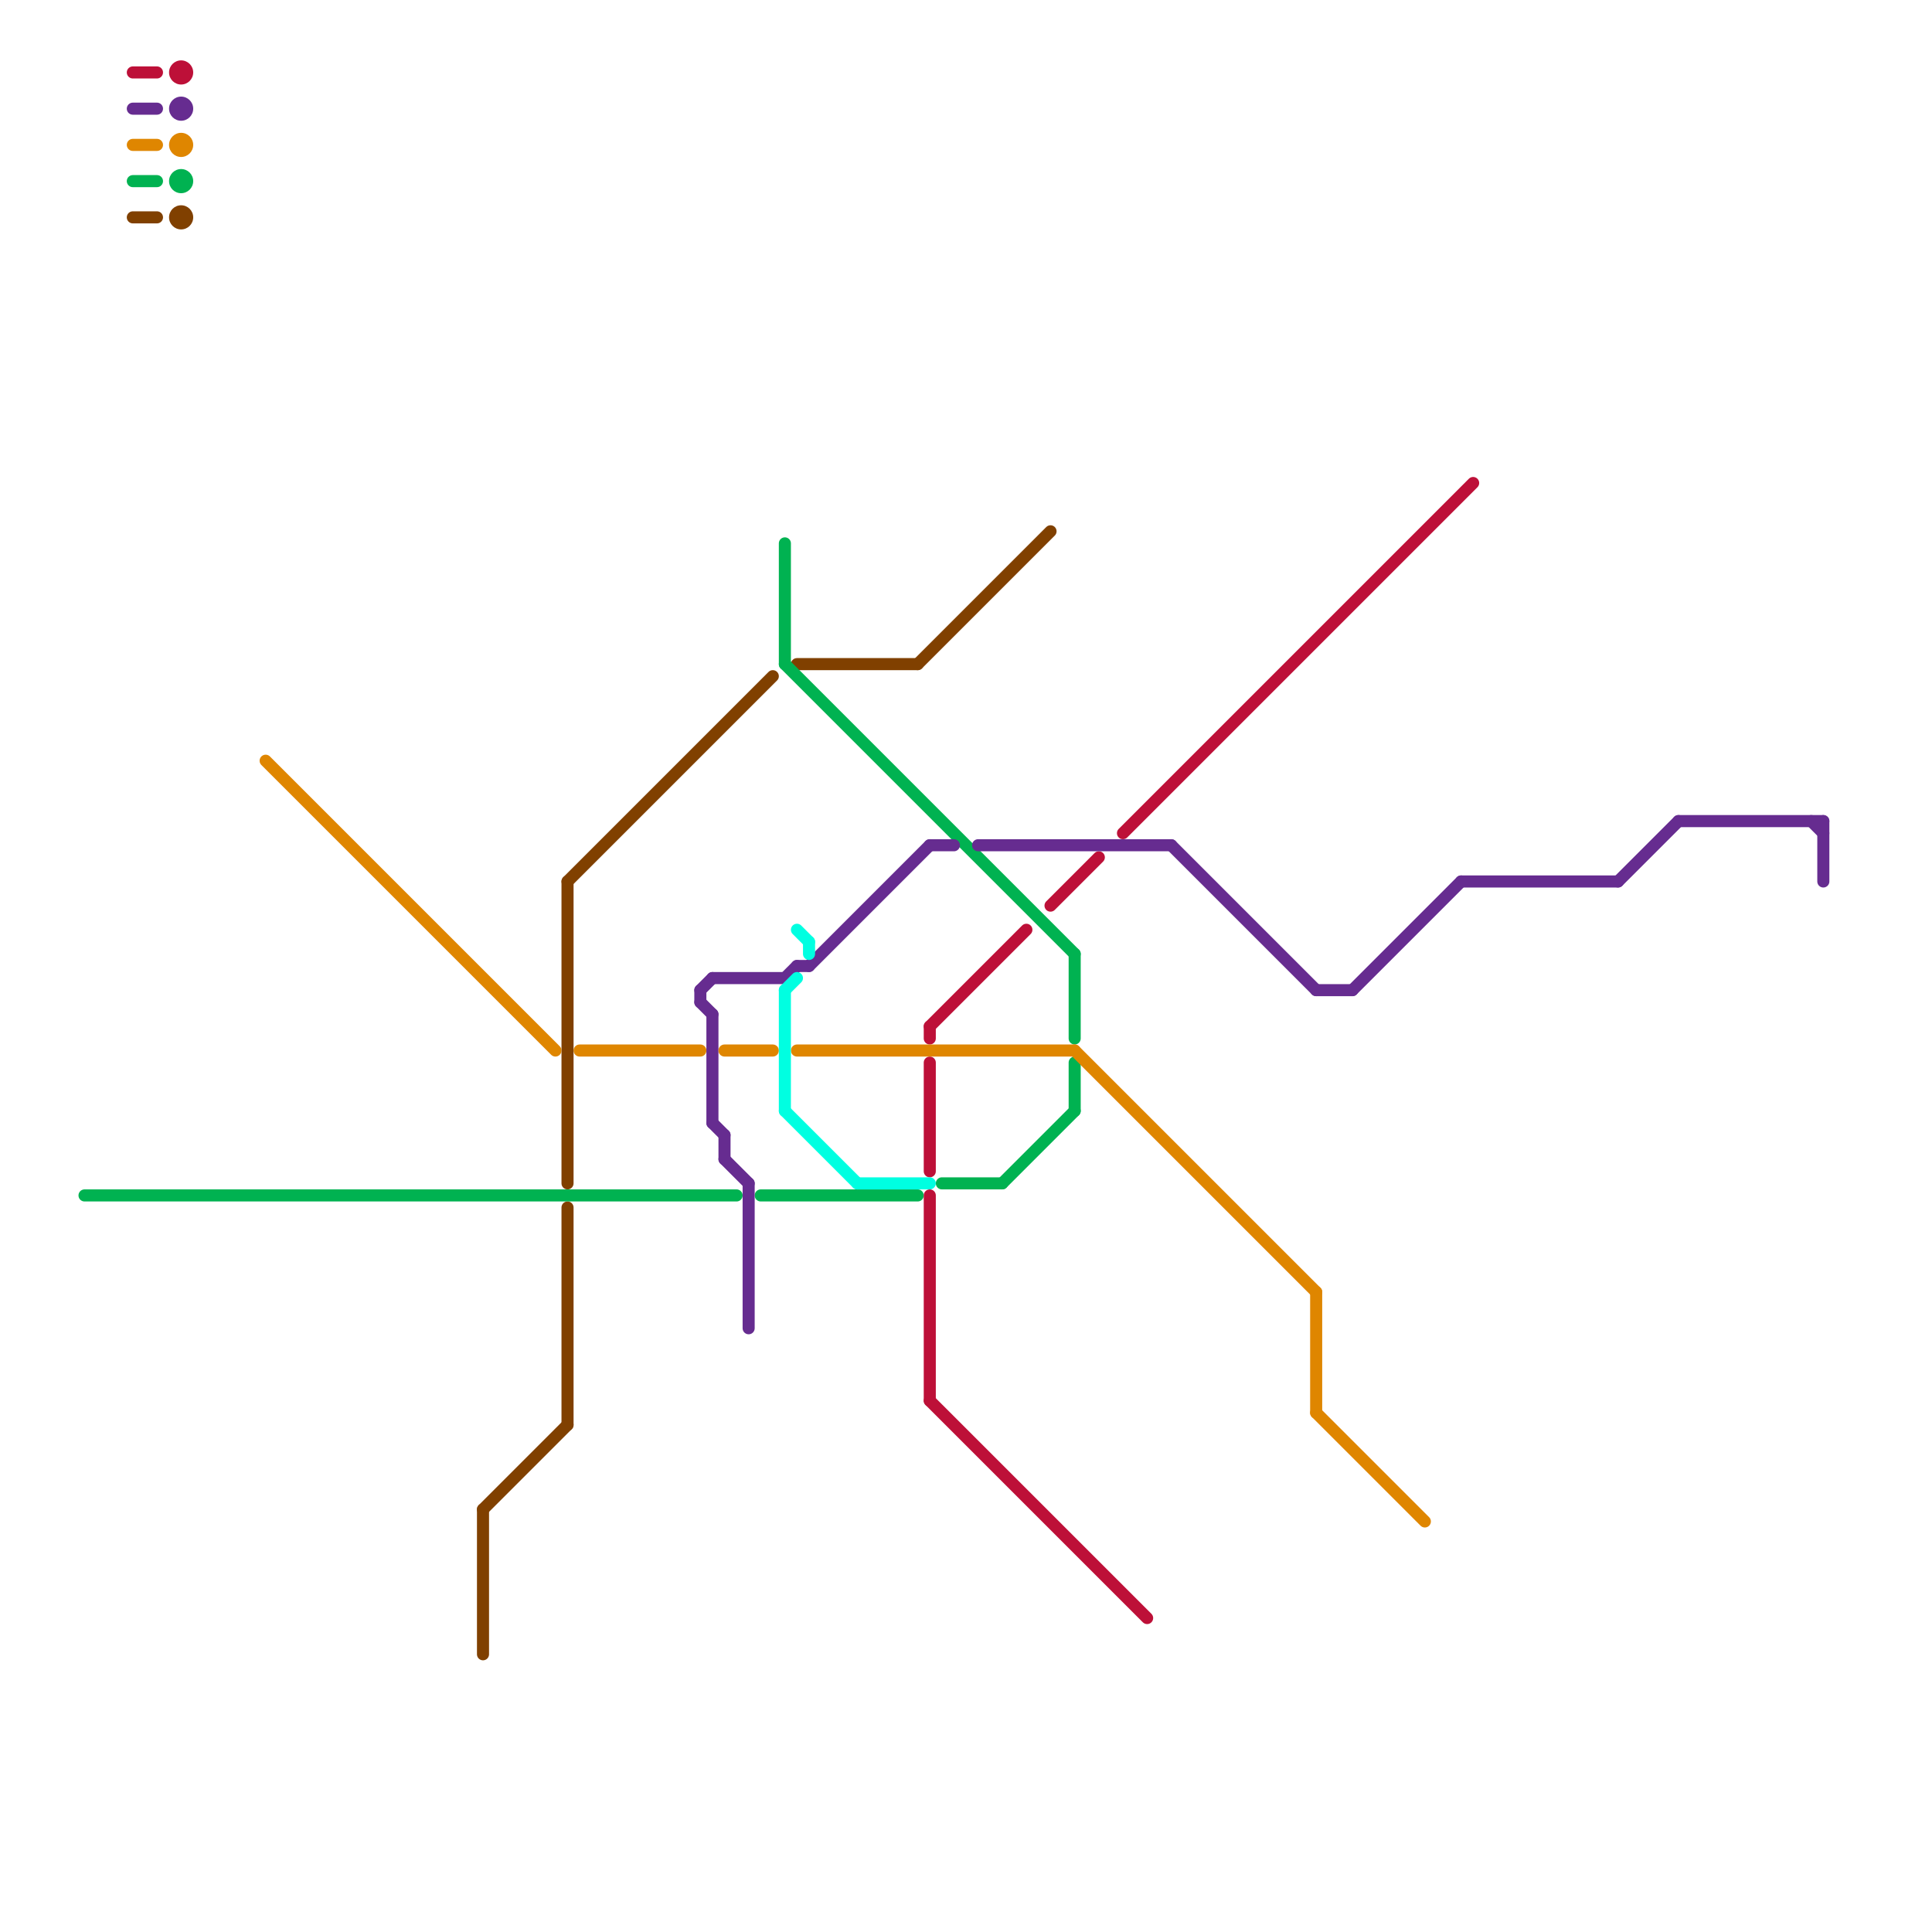 
<svg version="1.1" xmlns="http://www.w3.org/2000/svg" viewBox="0 0 160 160">
<style>text { font: 1px Helvetica; font-weight: 600; white-space: pre; dominant-baseline: central; } line { stroke-width: 1; fill: none; stroke-linecap: round; stroke-linejoin: round; } .c0 { stroke: #804000 } .c1 { stroke: #00b251 } .c2 { stroke: #bd1038 } .c3 { stroke: #662c90 } .c4 { stroke: #df8600 } .c5 { stroke: #00ffe1 } .w1 { stroke-width: 1; }</style><defs><g id="wm-xf"><circle r="1.2" fill="#000"/><circle r="0.9" fill="#fff"/><circle r="0.6" fill="#000"/><circle r="0.3" fill="#fff"/></g><g id="wm"><circle r="0.6" fill="#000"/><circle r="0.3" fill="#fff"/></g></defs><line class="c0 " x1="47" y1="73" x2="64" y2="56"/><line class="c0 " x1="47" y1="100" x2="47" y2="118"/><line class="c0 " x1="66" y1="55" x2="76" y2="55"/><line class="c0 " x1="76" y1="55" x2="87" y2="44"/><line class="c0 " x1="11" y1="18" x2="13" y2="18"/><line class="c0 " x1="40" y1="125" x2="40" y2="137"/><line class="c0 " x1="40" y1="125" x2="47" y2="118"/><line class="c0 " x1="47" y1="73" x2="47" y2="98"/><circle cx="15" cy="18" r="1" fill="#804000" /><line class="c1 " x1="63" y1="99" x2="76" y2="99"/><line class="c1 " x1="78" y1="98" x2="83" y2="98"/><line class="c1 " x1="83" y1="98" x2="89" y2="92"/><line class="c1 " x1="65" y1="45" x2="65" y2="55"/><line class="c1 " x1="89" y1="79" x2="89" y2="86"/><line class="c1 " x1="89" y1="88" x2="89" y2="92"/><line class="c1 " x1="11" y1="15" x2="13" y2="15"/><line class="c1 " x1="65" y1="55" x2="89" y2="79"/><line class="c1 " x1="7" y1="99" x2="61" y2="99"/><circle cx="15" cy="15" r="1" fill="#00b251" /><line class="c2 " x1="77" y1="85" x2="85" y2="77"/><line class="c2 " x1="77" y1="116" x2="95" y2="134"/><line class="c2 " x1="77" y1="88" x2="77" y2="97"/><line class="c2 " x1="93" y1="69" x2="122" y2="40"/><line class="c2 " x1="77" y1="85" x2="77" y2="86"/><line class="c2 " x1="11" y1="6" x2="13" y2="6"/><line class="c2 " x1="77" y1="99" x2="77" y2="116"/><line class="c2 " x1="87" y1="75" x2="91" y2="71"/><circle cx="15" cy="6" r="1" fill="#bd1038" /><line class="c3 " x1="112" y1="82" x2="121" y2="73"/><line class="c3 " x1="60" y1="94" x2="60" y2="96"/><line class="c3 " x1="62" y1="98" x2="62" y2="110"/><line class="c3 " x1="66" y1="80" x2="67" y2="80"/><line class="c3 " x1="60" y1="96" x2="62" y2="98"/><line class="c3 " x1="151" y1="68" x2="151" y2="73"/><line class="c3 " x1="109" y1="82" x2="112" y2="82"/><line class="c3 " x1="81" y1="70" x2="97" y2="70"/><line class="c3 " x1="59" y1="81" x2="65" y2="81"/><line class="c3 " x1="65" y1="81" x2="66" y2="80"/><line class="c3 " x1="121" y1="73" x2="134" y2="73"/><line class="c3 " x1="59" y1="84" x2="59" y2="93"/><line class="c3 " x1="58" y1="82" x2="58" y2="83"/><line class="c3 " x1="67" y1="80" x2="77" y2="70"/><line class="c3 " x1="11" y1="9" x2="13" y2="9"/><line class="c3 " x1="134" y1="73" x2="139" y2="68"/><line class="c3 " x1="139" y1="68" x2="151" y2="68"/><line class="c3 " x1="97" y1="70" x2="109" y2="82"/><line class="c3 " x1="58" y1="82" x2="59" y2="81"/><line class="c3 " x1="150" y1="68" x2="151" y2="69"/><line class="c3 " x1="77" y1="70" x2="79" y2="70"/><line class="c3 " x1="58" y1="83" x2="59" y2="84"/><line class="c3 " x1="59" y1="93" x2="60" y2="94"/><circle cx="15" cy="9" r="1" fill="#662c90" /><line class="c4 " x1="109" y1="117" x2="118" y2="126"/><line class="c4 " x1="109" y1="107" x2="109" y2="117"/><line class="c4 " x1="66" y1="87" x2="89" y2="87"/><line class="c4 " x1="48" y1="87" x2="58" y2="87"/><line class="c4 " x1="11" y1="12" x2="13" y2="12"/><line class="c4 " x1="60" y1="87" x2="64" y2="87"/><line class="c4 " x1="89" y1="87" x2="109" y2="107"/><line class="c4 " x1="22" y1="63" x2="46" y2="87"/><circle cx="15" cy="12" r="1" fill="#df8600" /><line class="c5 " x1="71" y1="98" x2="77" y2="98"/><line class="c5 " x1="66" y1="77" x2="67" y2="78"/><line class="c5 " x1="65" y1="82" x2="65" y2="92"/><line class="c5 " x1="67" y1="78" x2="67" y2="79"/><line class="c5 " x1="65" y1="92" x2="71" y2="98"/><line class="c5 " x1="65" y1="82" x2="66" y2="81"/>
</svg>
